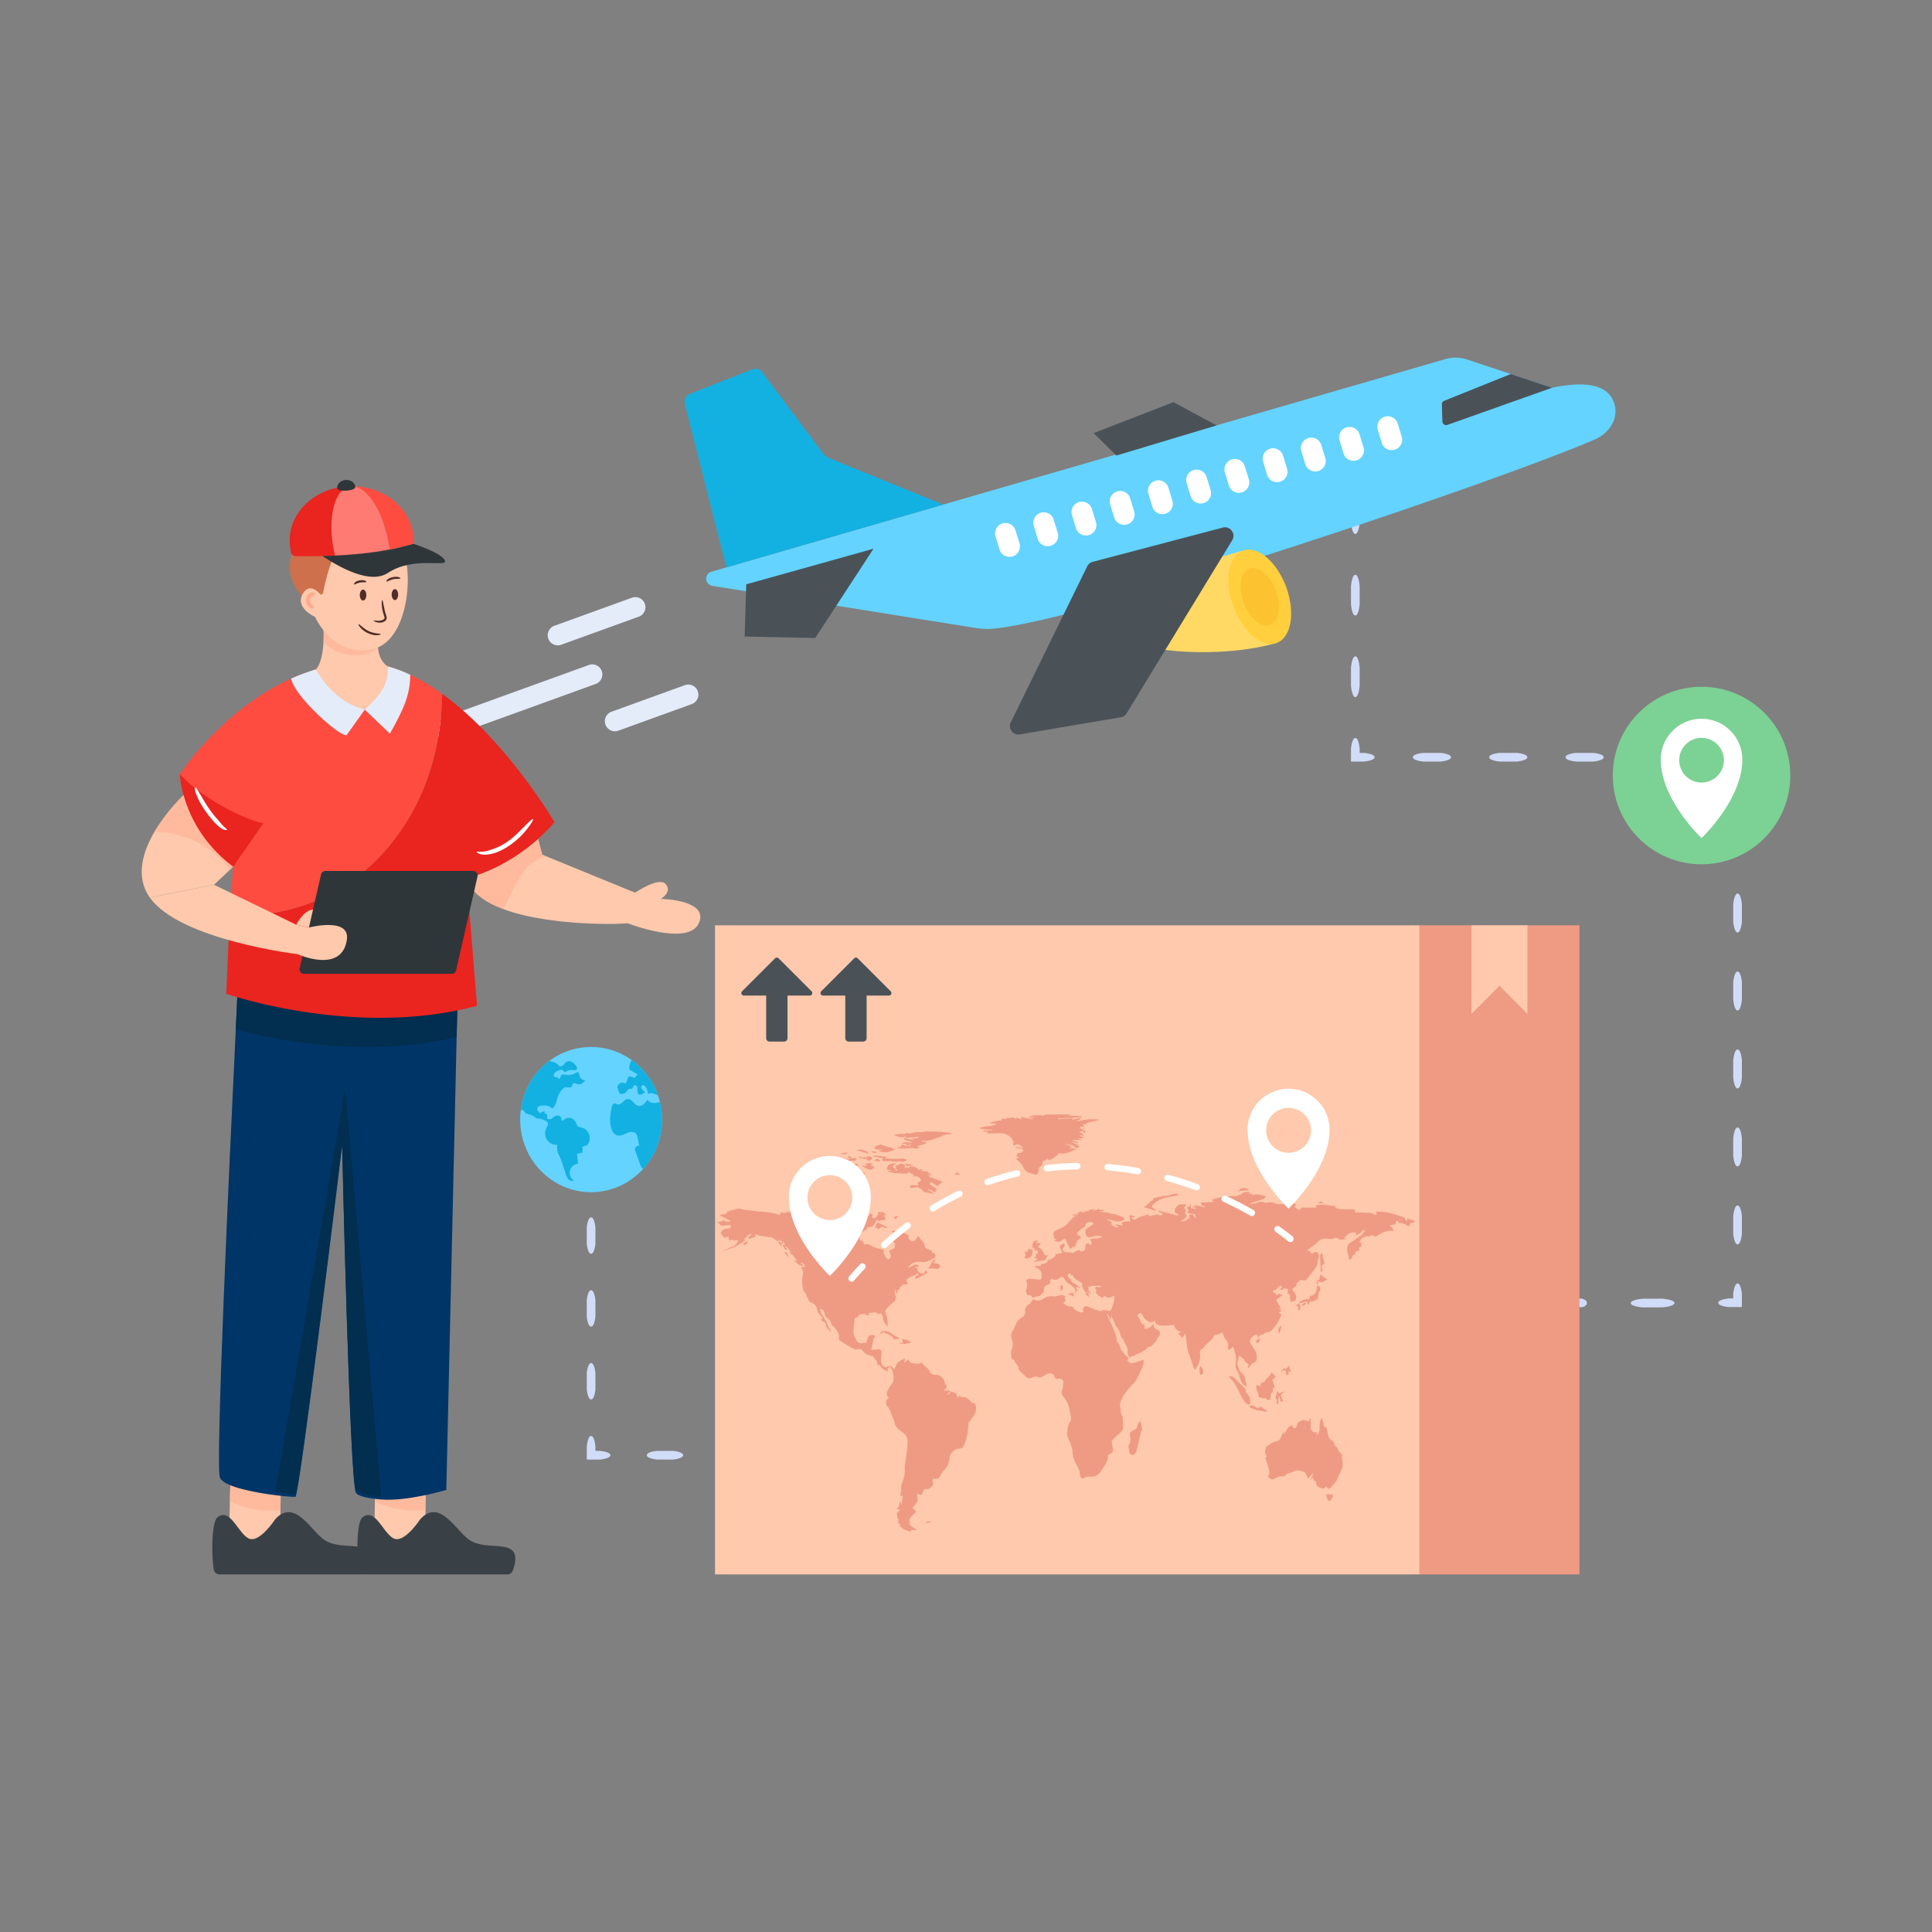 <?xml version="1.0" encoding="utf-8"?>
<svg xmlns="http://www.w3.org/2000/svg" id="Layer_1" style="enable-background:new 0 0 300 300" version="1.1" viewBox="0 0 300 300" x="0" y="0">
  <rect x="0" y="0" width="300" height="300" fill="#808080" stroke="none"/>
  <style>.st0{fill:#d1dcf8}.st1{fill:#e4ecf9}.st2{fill:#64d3ff}.st3{fill:#fff}.st6{fill:#fec9ac}.st7{opacity:.5}.st8{fill:#ffab90}.st9{fill:#3a4146}.st11{fill:#022e4f}.st14{fill:#4a5258}.st16{fill:#2e363a}.st17{fill:#4f2d2b}.st19{fill:#fe4c40}.st20{fill:#ef9b84}.st24{fill:#7cd194}.st30{fill:#ea241f}.st38{fill:#13b1e2}</style>
  <g id="Air_Freight">
    <path class="st1" d="M94.014 112.52a1.565 1.565 0 0 1 .939-2.004l11.376-4.117a1.565 1.565 0 1 1 1.065 2.943l-11.376 4.117a1.565 1.565 0 0 1-2.004-.939zM67.31 113.657a1.565 1.565 0 0 1 .94-2.004l23.204-8.398a1.565 1.565 0 0 1 1.065 2.943l-23.205 8.398a1.565 1.565 0 0 1-2.004-.939zM85.143 99.176a1.565 1.565 0 0 1 .94-2.004l12.024-4.352a1.565 1.565 0 1 1 1.065 2.943l-12.025 4.352a1.565 1.565 0 0 1-2.004-.94z"/>
    <path class="st0" d="M123.031 225.958c0-.288.269-.547.811-.666h1.38c.541.12.81.378.81.673s-.269.546-.81.672h-1.38c-.542-.126-.81-.378-.81-.68zM111.733 225.958c0-.288.505-.547 1.527-.666h2.596c1.02.12 1.526.378 1.526.673s-.505.546-1.526.672h-2.596c-1.022-.126-1.527-.378-1.527-.68zM100.434 225.958c0-.288.505-.547 1.527-.666h2.596c1.021.12 1.526.378 1.526.673s-.505.546-1.526.672h-2.596c-1.022-.126-1.527-.378-1.527-.68zM91.792 222.965c.287 0 .546.536.665 1.621v.706h.707c1.084.12 1.62.378 1.62.673s-.536.546-1.62.672h-2.052v-2.05c.126-1.086.378-1.622.68-1.622zM91.792 211.654c.287 0 .546.506.665 1.529v2.599c-.119 1.021-.378 1.527-.672 1.527s-.547-.506-.673-1.527v-2.6c.126-1.022.378-1.528.68-1.528zM91.792 200.343c.287 0 .546.506.665 1.529v2.599c-.119 1.022-.378 1.528-.672 1.528s-.547-.506-.673-1.528v-2.6c.126-1.022.378-1.528.68-1.528zM91.792 189.032c.287 0 .546.506.665 1.529v2.6c-.119 1.021-.378 1.527-.672 1.527s-.547-.506-.673-1.528v-2.599c.126-1.023.378-1.529.68-1.529zM91.792 177.722c.287 0 .546.506.665 1.528v2.6c-.119 1.021-.378 1.527-.672 1.527s-.547-.506-.673-1.527v-2.6c.126-1.022.378-1.528.68-1.528zM91.792 169.066c.287 0 .546.269.665.811v1.38c-.119.541-.378.81-.672.81s-.547-.269-.673-.81v-1.38c.126-.542.378-.81.68-.81zM246.42 202.34c0 .287-.272.542-.825.652l-1.397-.023c-.543-.128-.794-.39-.773-.684.022-.294.306-.541.846-.659l1.356.022c.53.134.795.391.793.692zM260.013 202.333c0 .288-.606.548-1.835.67l-3.123.007c-1.228-.116-1.836-.374-1.837-.668s.607-.548 1.834-.677l3.123-.007c1.229.123 1.837.374 1.838.675zM269.815 199.285c.288 0 .547.536.666 1.62v2.05l-2.046.01c-1.084-.115-1.622-.372-1.623-.666s.534-.549 1.616-.68l.708-.004v-.71c.126-1.084.378-1.62.68-1.62zM269.815 187.176c.288 0 .547.542.666 1.637v2.782c-.12 1.094-.378 1.636-.673 1.636s-.546-.542-.672-1.636v-2.782c.126-1.095.378-1.637.68-1.637zM269.815 175.069c.288 0 .547.54.666 1.636v2.782c-.12 1.094-.378 1.636-.673 1.636s-.546-.542-.672-1.636v-2.782c.126-1.095.378-1.636.68-1.636zM269.815 162.96c.288 0 .547.542.666 1.637v2.782c-.12 1.094-.378 1.635-.673 1.635s-.546-.541-.672-1.635v-2.782c.126-1.095.378-1.637.68-1.637zM269.815 150.852c.288 0 .547.542.666 1.637v2.782c-.12 1.094-.378 1.635-.673 1.635s-.546-.541-.672-1.635v-2.782c.126-1.095.378-1.637.68-1.637zM269.815 138.744c.288 0 .547.542.666 1.637v2.782c-.12 1.094-.378 1.635-.673 1.635s-.546-.541-.672-1.635v-2.782c.126-1.095.378-1.637.68-1.637zM269.815 126.636c.288 0 .547.541.666 1.636v2.783c-.12 1.094-.378 1.635-.673 1.635s-.546-.541-.672-1.635v-2.783c.126-1.095.378-1.636.68-1.636zM266.808 117.575c0-.287.537-.546 1.622-.666h2.051v2.052c-.12 1.084-.378 1.621-.673 1.621s-.546-.537-.672-1.62v-.707h-.706c-1.085-.127-1.622-.379-1.622-.68zM254.952 117.575c0-.287.53-.546 1.602-.666h2.725c1.07.12 1.601.379 1.601.673s-.53.546-1.601.673h-2.725c-1.072-.127-1.602-.379-1.602-.68zM243.095 117.575c0-.287.53-.546 1.603-.666h2.724c1.071.12 1.602.379 1.602.673s-.53.546-1.602.673h-2.724c-1.072-.127-1.603-.379-1.603-.68zM231.239 117.575c0-.287.53-.546 1.602-.666h2.725c1.07.12 1.601.379 1.601.673s-.53.546-1.601.673h-2.725c-1.072-.127-1.602-.379-1.602-.68zM219.382 117.575c0-.287.53-.546 1.603-.666h2.724c1.071.12 1.602.379 1.602.673s-.53.546-1.602.673h-2.724c-1.073-.127-1.603-.379-1.603-.68zM210.461 114.582c.287 0 .547.537.666 1.622v.705h.706c1.084.12 1.621.379 1.621.673s-.537.546-1.62.673h-2.053v-2.051c.127-1.085.379-1.622.68-1.622zM210.461 101.915c.287 0 .547.566.666 1.712v2.91c-.12 1.145-.379 1.712-.673 1.712s-.546-.567-.673-1.711v-2.911c.127-1.146.379-1.712.68-1.712zM210.461 89.248c.287 0 .547.566.666 1.712v2.91c-.12 1.145-.379 1.712-.673 1.712s-.546-.567-.673-1.711V90.96c.127-1.146.379-1.712.68-1.712zM210.461 76.58c.287 0 .547.567.666 1.713v2.91c-.12 1.145-.379 1.711-.673 1.711s-.546-.566-.673-1.71v-2.911c.127-1.146.379-1.712.68-1.712zM210.461 67.247c.287 0 .547.269.666.811v1.379c-.12.542-.379.81-.673.81s-.546-.268-.673-.81v-1.379c.127-.542.379-.81.68-.81z"/>
    <path class="st6" d="M111.031 143.68h109.392v100.791H111.031z"/>
    <path class="st20" d="M220.422 143.68h24.834v100.792h-24.834z" transform="rotate(-180 232.84 194.077)"/>
    <path class="st6" d="M228.496 143.68v13.757l4.343-4.368 4.343 4.368V143.68z"/>
    <path class="st14" d="M125.747 154.592h-3.466v6.609c0 .296-.24.536-.536.536h-2.24a.536.536 0 0 1-.536-.536v-6.61h-3.464a.388.388 0 0 1-.274-.662l5.122-5.122c.15-.15.394-.15.544 0l5.124 5.124a.387.387 0 0 1-.274.66zM138.034 154.592h-3.466v6.609c0 .296-.24.536-.536.536h-2.24a.536.536 0 0 1-.536-.536v-6.61h-3.464a.388.388 0 0 1-.274-.662l5.122-5.122c.15-.15.394-.15.544 0l5.124 5.124a.387.387 0 0 1-.274.66z"/>
    <path class="st20" d="m138.651 207.961.123-.191c-1.276-1.04-1.301-.515-1.456-.923-.043-.116-.578.263-.678.329.069-.816 1.38-.5 2.035.057.21.179.486.282.731.42.084.048.165.102.248.152l-.018.093-.985.063zM144.125 236.295l.474-.14c-.22.45-.596.245-.91.307.397-.268.397-.268.436-.167zM140.552 208.702l-.91-.113.007-.084h.61l-.262-.528c.544-.013 1.07.046 1.476.55-.725.072-.516.045-.921.175zM159.18 195.055a1.33 1.33 0 0 1 .096-.166l-.214-.516c.232-.067.489.13.524-.275.023-.26.656-.138.788.077-.11.701-.108 1.042-.93 1.234-.12.028-.256-.026-.384-.043.04-.104.073-.21.12-.31zM166.688 201.339l-.787-.452.011-.085h.805c-.006.127-.015.295-.03.537zM146.005 196.692c.006-.011.005-.007 0 0zM145.988 196.723l-.002-.006.01-.01v-.002a.201.201 0 0 1-.008.018zM130.629 179.072c.364-.037.662-.066.975-.095-.138.32-.611.379-.975.095zM131.903 180.062c.015-.036.03-.073.044-.116-.11-.095-.219-.183-.357-.306.138-.051.262-.11.43-.175.109.64.626.27.976.386-.096.651-.492.167-1.836.531-.247.059-.524.037-.786.059 0-.044 0-.088-.008-.131.299-.044.598-.08.896-.117v-.058h-1.879c.581-.834 1.073-.404 2.52-.073zM136.21 189.794c.547.262 1.064.517 1.588.765l-.021.123c-.16-.022-.365.008-.481-.073-.614-.456-.825.636-1.1.073-.029-.058-.255-.029-.327-.029.109-.284.233-.582.342-.86zM134.845 179.137c-.611-.182-1.216-.371-1.835-.553.51-.197 1.551.05 1.872.444a.64.64 0 0 0-.037.11zM134.372 182.29c-.153-.007-.306-.021-.51-.036.088.11.153.182.219.262-.066.226-.933.153-1.406-.109-.604.335-1.245.371-1.9.357-.248 0-.3-.408-.649-.32-.211.05-.459-.08-.692-.132.007-.058.007-.116.015-.174.531-.022 1.063-.051 1.595-.073 0-.044 0-.088-.008-.131h-1.864c0-.044-.007-.095-.007-.146.255-.05.51-.11.764-.167 0-.022-.007-.044-.007-.066h-1.063c.415-.59.983-.583 1.566-.7-.037.146-.051.227-.088.343.335-.175.634-.291.932.022.037.03.212-.073.32-.117.008-.05.023-.109.03-.16.65.594.509.473.75.605.022-.022.044-.051.066-.073-.095-.182-.182-.364-.306-.597.233.014.4.029.575.043.022-.247.219-.29.597-.094-.291.196-.174.371-.094.655.153.51.568.444.888.597.088.037.19.066.291.095a.636.636 0 0 0-.014.117zM149.112 182.385h-.793c0-.05-.008-.102-.015-.153.284-.371.539.037.808.051v.102z"/>
    <path class="st20" d="M151.075 220.01c-.116.131-.19.292-.291.43-.131.182-.328.328-.379.524-.01.034-.108 1.394-.277 2.083-.799 3.197-1.04.905-2.49 2.71-.16.196-.153.531-.212.808-.315 1.707-.77 1.306-1.434 2.636-.268.547-.694.43-1.122.43-.007.218-.138.393.051.655.073.095-.197.547-.408.729-.556.466-1.084-.139-1.23.713-.093.603-.367.38-.874.212.215 1.296-.054 1.47-.736 2.184.16.153.32.306.488.452.029-.015.058-.036.087-.051-.014.08 0 .182-.043.24-1.047 1.216-1.173 1.039-.823 1.719-.088.015-.182.036-.27.051.498.543.13.299 1.267 1.049h-.968c.014.029.05.124.102.24-.787-.116-1.435-.408-1.908-1.041.334.055.243.055.305-.008-.167-.109-.335-.225-.538-.357.102-.08.16-.116.247-.182-.102-.014-.145-.021-.211-.029.036-.124.073-.255.124-.4-.08.022-.139.036-.146.043-.231-1.332-.185-.595.371-1.47l-.524-.023c.689-.825.2-.466.532-1.172.029.014.065.029.102.044v.444h.073c.087-.459.167-.918.27-1.457-.161.08-.227.11-.372.182 0-.218-.044-.422.014-.575.102-.277.146-.539.066-.83-.1-.37.736-1.75.568-2.811-.056-.344.203-1.799.306-2.702.198-1.739.348-2.434-.743-3.14-1.197-.766-1.089-1.358-1.253-1.805-.545-1.398-.752-1.935-.983-2.134-.277-.255-.306-.852-.036-1.13.087-.094.167-.188.262-.283-.313-.117-.423-.459-.306-.794.204-.553.517-1.034.881-1.5.117-.146.08-.408.131-.612.113-.545-.38-2.313-.765-1.668-.043.073-.13.11-.203.168.058.109.094.182.189.35-.284-.055-.262.031-.932-.416-.288-.201-.317-.608-.663-.553-.058.007-.182-.11-.175-.16.044-.445-.255-.7-.502-.984-.051-.058-.044-.153-.044-.153-.568-.196-1.136-.255-1.537-.728-.116-.146-.233-.32-.386-.408-.26-.153-.814.082-1.012-.007-.912-.42-2.063-1.197-2.163-1.26-.753-.501.26-.498-.78-1.9-.233-.319-.67-.674-.691-.715-.037-.611-.568-.859-.889-1.267-.123-.153-.123-.386-.189-.582-.138-.4-.138-.4-.663-.547.073.284.073.561.204.758.452.67.91 1.333 1.107 2.134.007.058.117.08.153.13.088.132.153.27.233.401-.036.015-.065.03-.094.044-.516-.516-.71-.683-.692-.881.039-.601-.51-.477-.823-.99.065.014.138.021.276.05-.072-.196-.08-.415-.196-.51-.989-.807-.268-1.785-1.77-2.22-.19-.343-.371-.67-.539-.998-.088-.178.147-.065-.153-.365-.357-.428-.36-.689-.459-1.325-.094-.583.022-1.122.102-1.66.066-.408-.145-.707-.262-1.064.389 0 .215-.014.626-.073-.162-.265-.21-.537-.822-.633.196.175.386.35.619.546-.437.08-1.239-.422-1.544-.954.225.102.386.167.539.233-.27-.35-.525-.692-.794-1.02-.044-.05-.153-.043-.197-.094-.073-.088-.175-.212-.153-.299.046-.228.03-.211-.648-.888-.036-.03-.117-.015-.175-.022.124.182.24.357.4.597-.378-.102-.59-.248-.582-.583-.058-.014-.11-.036-.16-.05.082-.248-.048-.17.364-.234-.095-.153-.19-.327-.35-.582l.03.495c-.037 0-.066.007-.102.007-.059-.24-.124-.488-.182-.728-.022 0-.051.007-.073.007v.284a50.501 50.501 0 0 0-.379-.262.412.412 0 0 0-.051.03c.044.057.08.116.117.167l-.044.087c-.802-.401-.69-.539-.976-.64-.02-.007-1.187-.118-1.85-.263-.24-.058-.473-.146-.786-.24l.109.371c-.386.146-.758.277-1.07.393-.023-.393-.178-.166.444-.815-.605-.088-.707.67-1.282.75l.291.204c-1.012.866-2.2 1.369-3.481 1.69.095-.059.19-.154.291-.16.372-.045.656-.314.998-.438 1.064-.383.853-.793 1.078-1.063h-.517c-.008.007-.015.065-.037.16-.255-.335-.553-.233-.86-.073a25.6 25.6 0 0 1-.116-.67c-.422.233-.793.226-.866-.073-.051-.255-.27-.276-.343-.48.535-.648.36-.528.743-.605.103-.02.664-.088.83-.226.059-.058-.021-.276-.036-.393-1.45.104-1.62.19-1.668-.16-.014-.073-.225-.117-.422-.211.4-.124.765-.255 1.136-.35.044-.014.124.175.197.19.225.021.466.007.692.007l.043-.153c-.524-.255-1.056-.51-1.58-.765a.425.425 0 0 1-.015-.094c.551-.197.879-.024 1.093-.452.09-.218 1.735-.554 1.835-.575.124-.03.277.08.422.109 3.875.646 3.42.15 5.98.918-.08-.24.167-.503.364-.386.366.209.799-.208 1.274-.16l-.204.16c.037.021.066.043.073.036.204-.211.685.08.758-.459.255.197.495.386.742.568.117-.145.197-.255.32-.408.045.168.066.27.103.408 1.091-.41.976.03 3.051.219v.13c-.109.03-.225.066-.335.103-.007.029-.007.058-.014.087.719.096.443.123 1.434-.014.292-.044.656.167.874.473a96.786 96.786 0 0 1-.021-.452c.379-.231.532-.34.67-.305.264.085.64.364 1.93.32.13-.007.262-.204.43-.35-.19-.036-.35-.072-.496-.102.146-.116.284-.225.466-.364.204.11.444.24.685.364-.008.03-.015.066-.022.095-.153.037-.306.066-.51.117.146.058.248.109.357.16a.631.631 0 0 0-.073.044c.073.102.146.196.218.298a.666.666 0 0 0 .095-.058c-.014-.073-.036-.153-.05-.219.203-.102.393-.204.59-.298-.008-.03-.015-.058-.03-.088-.073 0-.153.008-.306.015l.284-.255c-.204-.05-.422-.11-.648-.16-.335-.088-.051-.386-.204-.525.219-.189.656-.254.262-.662-.109-.102.124-.48.299-.488a8.1 8.1 0 0 1 1.26.044c-.277.32-.525.633-.91.451-.11.16-.19.27-.248.357.255.211.51.43.78.655-.088.073-.168.131-.321.248.306.022.531.03.662.044.022.182.037.327.066.56.146-.218.226-.342.313-.473.124.058.233.095.32.16.052.044.102.19.08.204-.32.262.059.299.154.379.05.044.24-.03.32-.11.16-.145.277-.327.422-.51-.036-.072-.087-.167-.145-.298h.852v-.05c.211.203.328.327.502.502-.196.022-.29.036-.451.05.146.161.262.292.393.438-.313.422-.706.4-1.136.175l.24.13c0 .037-.007.073-.014.11l-.685-.11c-.014.022-.022.044-.036.066.058.037.109.08.153.11-.666.838-.255.697-1.603 1.019.066.036.146.095.248.153-.284.167-.583.277-.794.48-.284.27-.546.598-.451 1.05.014.08.073.203.138.225.379.138.473.24.568.685.987-.316.892.485 3.088.772-.197.64.124 1.07.532 1.456.18.18.543-.266.524-.415-.044-.298-.175-.583-.277-.881.386-.131.845-.255.925-.7.088-.443-.218-.75-.663-.866.168-.204.3-.357.43-.51-.065-.196-.327-.327-.13-.59.043-.05-.088-.233-.168-.415 1.287.137.601-.412 2.6.678l.043-.088c0 .204-.065.452.022.612.08.167.299.335.488.371.597.117.692-.444.954-.779.924 1.156.998 1.185.998 1.362.034.727.766.725 1.107.896.029.014.058.043.11.08-.074.036-.125.065-.19.095.23.23.609.132.67.597.05.4-.204.4-.386.517-.365.219-.949.491-1.362.517-.323.028-1.824-.383-2.49.918.283-.146.61-.314.946-.467.264-.121.435-.062.692.066.014.007.007.146-.022.16a2.32 2.32 0 0 1-.4.117c-.044.007-.088-.008-.139-.015l-.022.095c.16.036.313.073.48.11-.036.05-.087.137-.123.196.175.502.568.626 1.041.59.095-.153.197-.32.32-.525.088.16.147.284.234.437-.575.306-1.158.612-1.762.925-.27-.262-.197-.393.422-.663-.044-.058-.087-.109-.131-.174-1.6.787-2.163.89-1.588 1.514.033.034.02.137-.014.153-.35.037-.663.073-.976.102 0 .022-.008.044-.008.066.066.022.139.044.285.087-.212.051-.357.088-.51.117 0 .444-.117.582-.379.495v.575c-.044 0-.087.008-.131.015l-.175-.62a.258.258 0 0 0-.073-.014c0 .27-.067.98.182 1.107-.058.088-.109.175-.174.277.072.007.16.022.247.037a.212.212 0 0 1 .015.065c-.095.036-.19.073-.313.11.014.058.05.138.058.16-2.682 2.223-.947 1.273-1.18 3.954-.466-.459-.67-.867-.714-1.398-.014-.219-.196-.43-.313-.663-.175.087-.284.138-.386.19-.48-.518-1.07-.175-1.624-.197.08.058.168.116.248.167-.008.044-.015.102-.037.11-.13.043-.357.145-.393.094-.284-.35-.626-.16-.947-.145a.851.851 0 0 1-.145-.015c-.139.146-.233.299-.365.371-.451.219-.56.452-.466.933.03.145-.072.305-.08.466-.029.633-.19 1.289.204 1.864.175.255.19.583.554.765.278.15.474.076 1.063-.022.03.03.065.066.102.095l.262-.918c.051-.168.524-.386.78-.342.101.014.203.058.363.116-.43.656-.415 1.428-.648 2.178.24-.015.503 0 .758-.044 1.787-.272.047 1.599 1.187 2.6.66.535.749-.608 1.675.459.36-.81.288-1.115 1.653-1.66-.022.08-.036.16-.058.24l-.11.284c.037.022.073.05.11.073.167-.139.335-.27.531-.43.11.116.285.313.46.51.021.022 1.114.153 1.15.138.211-.08.422-.153.539-.197.326.751 1.012.72 1.253 1.523.05.167.648.437.859.407.604-.08 1.304.46 1.398 1.064.176.92.761.334-.109 1.405.335-.022.619-.043.903-.065.022.043.044.08.073.124-.175.196-.342.386-.54.619.168-.11.387-.168.46-.314.145-.269.284-.313.531-.16.62.388.468-.029.678.845.138-.175.306-.32.611-.124.253.173.496-.212 1.239.503.225.21.378.502.757.488.177-.022.662 1.1-.204 2.126zM133.877 181.089c.007-.03.014-.058.014-.088.226.03.444.066.67.095.008-.044.022-.095.03-.145-.103-.037-.212-.073-.314-.11.248-.233.969-.291 1.29-.094-.14.08-.27.145-.43.233.218.058.4.109.626.174-.044.11-.058.277-.131.306-.711.294-.573.22-1.755-.371zM140.446 180.674c.488.145.954-.022 1.333.342-.416-.153-.94.342-1.333-.342z"/>
    <path class="st20" d="M141.101 182.218h-1.216v-.022c-1.216-.05-.912-.009-1.988-.284l.022-.131c.167.022.327.036.495.05.007-.036.014-.065.014-.094-.088-.016-.68-.093-.691-.182a.638.638 0 0 1 .094-.444c.32-.46.816-.452 1.384-.452-.226.16-.393.277-.604.423.203.262.386.495.597.772.043-.117.073-.182.116-.263a18.824 18.824 0 0 0-.357-.174l.263-.131c-.08-.059-.168-.124-.277-.197.732-.323 1.208-.641 1.602 0-.036.087-.08.182-.138.32.233-.043.437-.393.597.03.298-.532.728-.24 1.18-.234-.088.102-.131.153-.175.197.35-.204.48.058.597.226.24-.022.452-.037.663-.051l.022.124c-.08.029-.168.058-.313.116.444.044.808.073 1.208.117-.087.109-.138.174-.204.27.19-.037.35-.06.51-.088.008.043.015.08.03.124-.11.029-.212.05-.321.08 0 .014 0 .029-.007.05.16.015.313.037.473.052 0 .036-.007.065-.007.102-.139-.015-.277-.03-.393-.044-.008.08-.008.153-.015.226l2.09.793c-.247.219-.48.423-.78.685-.247-.167-.574-.386-.888-.604-.153.094-.27.167-.393.24.386.277.801.575 1.282.918-.146.036-.24.058-.35.08.044.116.088.24.139.364-.408-.182-.838-.372-1.26-.568-.015.029-.037.058-.051.087.306.197.604.4.91.597-.007.03-.014.066-.022.095-.893-.208-1.155-.266-1.362-.277-.16-.007-.378-.262-.356-.357-.328-.189-.627-.364-.954-.56.021.087.043.145.065.225-.35-.167-.75.248-1.085-.145.167-.197.335-.299.634-.24.24.05.502-.03.844-.052-.145-.123-.218-.182-.306-.254.212-.146.423-.292.634-.43-.299-.568-.604-.714-1.413-.62.175-.087.262-.123.379-.181-.372-.19-.721-.379-1.07-.561-.015.022-.03.044-.052.066.051.05.102.101.204.21zM144.928 196.086c.328.073.641.146.947.219.03.109.058.225.11.415-.212.255-.423.408-.81.284-.298-.088-.647-.015-1.04-.015.451-.524.458-1.296 1.201-1.522-.397.618-.21.323-.408.62zM138.789 176.2c.364-.043.743-.102 1.129-.124.277-.014.56.095.8-.145.016-.015.074-.022.11-.007.459.225.867-.08 1.304-.11.459-.029.925-.007 1.31-.007-.014-.007-.065-.044-.116-.073.634-.095 4.035-.014 4.581.32-.56.073-1.114.154-1.668.226 0 .022 0 .051.008.073l.568-.065c-1.224.276-2.33 1.027-3.656.837-.008.044-.008.088-.015.139.233.036.459.065.765.116-.557.387-.019.207-1.639.612.248.058.452.11.663.16-.32.058-.56.328-.976.16-.314-.128-.166.008-2.498.008 0-.059-.007-.11-.007-.168.204-.05.415-.102.633-.153-.058-.058-.124-.116-.24-.226.59-.123 1.158.554 1.697-.087-.42.15-.987.35-.78-.066h-.771c.582-.502 1.223-.05 1.704-.24-.423-.138-.881-.299-1.347-.451a1.82 1.82 0 0 0 .05-.19l1.741.335c-.197-.087-.371-.167-.539-.24v-.073c.605-.022 1.03-.013 1.136-.233-.772.058-1.507.117-2.243.168-.014-.022-.022-.051-.029-.073l.24-.175c-.022-.037-.043-.066-.05-.066-.139.066-.285.182-.43.19-.737.022-1.05-.208-1.435-.372zM135.246 178.722c.284.044.568.087.874.131-.219.299-.474.27-.874-.131zM137.103 179.807c-.868-.114-.432-.03-1.493-.255l.022-.16c.699.087 1.39.167 2.09.255 0 .014 0 .036.007.05l-.306.066v.073c2.433.328 2.468-.204 3.402.255-.32.306-.634.386-1.042.248-.197-.066-.444.043-.663.036-.775-.033-.567-.129-1.806-.058-.291.014-.393-.146-.211-.51zM135.311 180.04c-.174.291-.458.124-.699.146v-.219c-.866-.021-1.1-.094-1.34-.466.328.139.576.24.845.35-.007-.066-.022-.131-.036-.255.21.087.378.16.546.233.007-.022.014-.044.029-.058-.095-.073-.19-.139-.255-.19.507 0 1.233-.094.91.46z"/>
    <path class="st20" d="M139.885 182.218c-.016.016.005.026-.022 0h.022zM170.52 173.95c-.692.168-1.376.336-2.003.481.044.008.16.015.277.022 0 .022.007.044.007.073-.182.029-.364.058-.582.095.036.102.065.196.124.356-.183-.021-.32-.043-.496-.072-.05.094-.102.204-.167.327.24.037.451.073.655.102 0 .03 0 .051-.007.073a4.141 4.141 0 0 1-.313.03v.057c.19.03.379.051.568.073-.036.146-.073.284-.11.415-.327-.407-.53-.43-.939-.065.567 0 .35-.147.809.459-.299-.051-.474-.08-.641-.11-.015.03-.022.066-.037.095.226.088.46.182.743.291-.909.21-.748.06-1.005.168.168.03.335.058.51.087-.007.037-.007.073-.015.11-1.474 0-1.191-.048-1.398-.03.313.146.62.284.925.423-.022.058-.051.11-.073.167-.284-.123-.56-.247-.845-.371l-.043.087 1.056.62c.007.05.029.174.043.276-.145.015-.27.037-.393.037-.087 0-.204-.008-.248-.066-.35-.488-.96-.32-1.39-.597-.015.036-.022.073-.037.11.86.275.546.115.787.356.036.007.072 0 .102.014.014 0 .021.037.043.073-.11.044-.211.088-.4.16l1.223.117c-.961.4-1.886.969-2.993.626.022.037.087.11.138.175-.517.408-.968.903-1.697.947.037-.087.073-.182.102-.262-.342.182-.684.371-.96.517 0 .414.187.38-.533.961.022.16-.116.94-.29 1.005-.161.058-.372-.007-.554-.05-1.968-.438-1.11-1.218-2.71-2.353.248-.139.357-.204.54-.306-.197-.015-.314-.03-.438-.044.194-1.053.435-.22 1.05-.895-.016-.008-.081-.03-.161-.066l.138-.175c-.393-.094-.794-.19-1.194-.277.007-.043.022-.087.029-.123.357.072.706.145 1.063.218l.066-.087c-.248-.182-.488-.364-.729-.54-.262.074-.517.146-.764.22-.022-.234-.03-.38-.044-.554.051-.008.16-.015.277-.03-.408-.007-.364-.429-.568-.618-1.02-.952-1.604-.678-3.765-.678a.426.426 0 0 1-.015-.094l.291-.146c-.306-.022-.575-.036-.852-.058v-.117c.466-.029.932-.065 1.399-.102 0-.029.007-.058.007-.094-.663.036-1.326.043-2.025-.233.867-.357 1.792-.19 2.578-.554l-.022-.146a29.804 29.804 0 0 1-.823-.036.76.76 0 0 0-.029-.124c.437-.102.867-.197 1.297-.298.174-.044.459.13.48-.24 0-.023.175-.06.27-.052.13.007.27.051.4.08.022-.029.044-.058.073-.087-.065 0-.124-.007-.182-.015l.044-.043c1.63-.146 1.156-.132 1.653.094.007-.043.015-.109.022-.204.277.08.546.16.918.27-.124-.146-.175-.211-.234-.277a.538.538 0 0 0 .03-.102l1.85.393a.91.91 0 0 1 .021-.072c-.247-.08-.502-.16-.757-.24a.365.365 0 0 0 .014-.088c.32.05.634.11.955.16.007-.022.007-.044.014-.065-.262-.059-.517-.124-.86-.204.816-.146 1.567-.197 2.222-.066.182-.08.306-.175.422-.175.954-.014 1.916-.014 2.87-.014h.866v.094c-.189.015-.386.022-.619.037.838.058 1.64.116 2.44.175 0 .05 0 .102.007.153-1.23.043-2.461.094-3.692.145 0 .037 0 .073.007.117l2.302-.131c0 .029.007.058.007.087-.051.03-.11.051-.16.08.007.015.007.03.014.044l1.275-.24c.014.05.036.109.05.16-.203.109-.414.211-.618.32.007.015.014.037.022.051 1.755-.438 2.371-.361 3.335-.313v.117zM135.705 178.19l.51-.255c-.008-.007-.052-.036-.16-.109.196 0 .349.051.414-.007.287-.231.32-.082 1.58.35.445-.197.642.43 1.05.298-.853.306-1.683.787-2.695.16.277-.029.444-.043.612-.065-.416-.182-.947.153-1.311-.372zM136.666 180.382c-.35-.058-.634-.109-.983-.167.568-.379.786-.35.983.167zM139.036 189.32c-.109-.13-.182-.21-.247-.298.51-.283.344-.27.612-.03-.102.095-.212.19-.365.328zM116.132 193.064c-.299.087-.495.459-.801.073.291-.182.532-.328.772-.481.036.036.065.073.095.11-.204.05-.408.101-.066.298zM121.42 193.61c-.212-.27-.387-.48-.583-.736.422-.109.466-.058.582.736zM122.162 194.448l.299.735c-.008.015-.022.03-.03.044a52.93 52.93 0 0 1-.596-.736c.036-.029.065-.065.101-.094.11.021.212.05.226.05zM124.107 187.34c.204-.248.371-.46.582-.736-.072-.022-.167-.058-.262-.087.801-.263 2.302-.088 2.688.21-1.881.821-1.066.449-1.69.846-.488.313-.83-.226-1.318-.234zM125.002 185.694c1.215-.459.577-.33 2.054-.554.037.32-.175.422-.393.488-.058.015-.153-.102-.24-.16-.84.485-.482.382-1.42.226zM164.707 200.465l-.06-.752.283-.173c.215.348.152.665-.223.925zM160.443 193.882c-.25-.419-.148-.81.14-1.132.1-.111.35-.088.532-.125l.076.133-.346.136.07.112h.723l-.504.67c.404-.003 1.052.759 1.027 1.206l.603.08-.471.509.302.138-2.205.378.819-.522-.654-.11c.152-.176.532-.278.225-.554.491-.256.477-.07.259-.675l-.409.033.025-.424a12.11 12.11 0 0 0-.08-.018l-.132.165zM169.218 201.042c-.096-.02-.142-.031-.214-.047l.08.29-.086.08-.51-.516c.33-.164.433-.132.73.193zM186.383 212.062c.564.631.672 1.285.035 1.43-.26-.48-.187-.95-.035-1.43zM192.263 184.967c.516-.606.968-.67 1.737-.16l-1.737.16zM177.098 220.634l.32 1.535-.185-.135c-.939 4.074-.743 3.568-1.394 3.93-.379-.136-.547-.395-.488-.805.01-.073-.068-.156-.076-.238-.017-.167-.081-.379-.007-.497.297-.469.312-.945.193-1.468-.231-1.016 1.111-.623 1.178-1.672.013-.2.263-.384.459-.65zM179.419 187.988l-1.76-.515.012-.104c.109-.043.233-.066.322-.135.069-.053.073-.187.141-.243.178-.149.41-.096.367-.315.165-.206.574-.154.626-.625.567-.117 1.203-.346 1.84-.352.676-.006 1.291-.457 1.972-.292l.028.127c-1.16.48-2.46.145-3.866 1.448-.44.407-.199.532.37.875a9.616 9.616 0 0 0-.052.13zM198.348 215.993l.271.382.763-.322.025.089-.551.449c.12.303.248.62.379.945l-.325.196-.26-.912c-.258.508-.102.287-.163 1.056-.005.063-.11.119-.17.178-.03-.07-.094-.143-.085-.208.036-.259.19-.536-.167-.702-.018-.009-.022-.075-.012-.108.092-.335.188-.668.295-1.043zM196.676 219.235c-.908-.21-1.84-.21-2.634-.732l.116-.281c.875-.028.915.592 1.31.341.362-.229.548-.034.765.216.083.096.262.11.46.186l-.017.27zM198.68 207.074c-.347-.42-.216-.967.335-1.268l-.335 1.268zM194.069 218.064c-1.074.26-1.739-2.765-2.84-3.835-.15-.143-.234-.352-.367-.56.707-.018.553.16 2.624 2.07l-.104.371c.579.54.94 1.136.687 1.954zM195.103 215.046l.587.212c.007-.39.218-.572.568-.667.12-.033.17-.27.283-.383.307-.308.669-.568.844-.992.087-.22.466.28.764.619l-.327.05.141.209-.413.041.401 1.327c-.526-.055-.21.62-.374.712-.37.207-.19.616-.338.904-.028.057.04.163.053.21-.16.043-.305.08-.466.122-.155-.232-.358-.399-.693-.258-.05.02-.14-.047-.206-.083-.026-.014-.045-.081-.055-.078-.586.163-.405-.295-.481-.569-.065-.234-.224-.443-.279-.679-.047-.21-.01-.44-.01-.697zM195.63 207.86c.02.045.038.09.056.135-.309.618-.177.449-.614.552-.015-.495-.214-.341.559-.688zM202.187 202.82c.036-.308-.136-.293.519-.535.018-.007.107.089.1.123-.041.184-.184.207-.62.413zM205.353 196.423c-.176.212-.142.506.04.865l-.32.251c0-2.461-.31-2.757.234-2.925l.37 1.682c-.088.032-.253.04-.324.127zM206.918 232.052c.18.431-.18.7-.429 1.04-.557-.168-.402-.735-.64-1.04h1.07zM200.184 212.036l.218 1.018a23.02 23.02 0 0 0-.113.034c-.055-.042-.11-.085-.234-.184l.037.613c-.44-.074-.44-.083-.434-.521.002-.083-.094-.241-.118-.237-.147.03-.29.091-.425.159-.037.018-.046.094-.068.143l-.106-.074.519-.627c.07.134.104.196.155.291l.569-.615zM201.638 202.437c.836.577-.316 1.671-.032.528.032-.132.009-.132-.166-.122-.057.003-.12-.085-.206-.153.178-.11.291-.181.404-.253zM205.48 186.883l-.823-.09c.252-.3.613-.277.823.09zM204.858 198.753c.05-.28.1-.563.15-.857 1.009.738.663.501 1.135.765l-.832.453-.72-.15c-.014.03-.028.06-.04.09l.19.23a41.4 41.4 0 0 0-.237.107c-.104-.468.002-.673.354-.638z"/>
    <path class="st20" d="M203.548 201.028v.224c.497-.113.952-.706.923-1.156-.01-.161.061-.328.095-.492.195.042.258-.105.476.623.017.054-.042.146-.09.2-.399.466-.121 1.148-.514 1.522l.012-.235c-.315.213-.586.59-.955.305l-.304.546c-.036.005-.072.01-.109.013l-.112-.503-1.235.333-.026-.102c.378-.356.763-.64 1.353-.55.307.048.252-.351.389-.53.037-.05.028-.134.097-.198zM208.476 227.677c-.125.777-.66 1.342-.837 2.069-.04.153-.985 1.289-1.128 1.365-.318.172-.294.06-.6-.317l-.314.385c-.28-.077-.474-.113-.655-.184-.29-.114-.56-.23-.55-.642.007-.247-.133-.481-.442-.446v-.583l-.332.48-.052-.042.317-.925-.073-.03c-.221.267-.443.532-.676.81-.14-.291-.274-.582-.418-.868-.032-.065-.091-.141-.153-.16-.572-.174-1.126-.44-1.742-.08-.465.271-1.06.279-1.096.379-.25.654-.686.094-1.53.565-.532.297-.728.443-1.315-.161.373-.467.334-.718-.393-2.918.569-.257-.334-.636.018-1.237.066-.112.012-.294.012-.383 2.305-1.852 1.794-.031 2.743-2.431l.163.364.076-.002v-.379l.08.051c.404-.543.21-.563.984-1.065l.342.46h.322c.346-.987.116-.789 1.12-1.293l.84.257.2-.44c.046.006.092.012.138.02 0 1.85-.126 1.493.403 2.103.048.055.26-.032.437-.061.035.133.082.302.141.52.808-.9.02-1.616.74-2.74l.354 1.405c.779-.052.23 1.542 1.145 2.096.325.197.441.51.554.842.027.078.388.337.389.358.014.498.728.999.714 1.087-.105.592.173 1.151.074 1.771z"/>
    <path class="st20" d="M219.752 189.603c-.27.287-.53.378-.874.251.07.03.138.056.175.07l-.224.403-.014.128c-.302-.158-.597-.332-.908-.469-.449-.194-.94.13-.782-.402l-.365.063c.086.428-.118.555-1.015.613.524.432.341.212.686.864-1.138-.144-1.998.378-2.858.932-.391-.348-.841-.236-1.187.106l.016-.228c-.587.1-1.094.32-1.323.976l.383.062c-.168.209-.204.413.102.585-.556.068-.623.178-.464.647-.304.07-.743-.003-.631.548-.262.034-.439.096-.477.413-.02.17-.263.315-.476.549-.047-.27-.07-.454-.111-.634-.132-.586-.568-1.584.302-2.133a116.06 116.06 0 0 0 1.65-1.13c.284-.266.484-.6.59-.759-.216-.017-.48-.113-.532.282-.005.042-.12.067-.18.106-.2.126-.4.255-.681.436v-.546c-1.305.19-.806-.045-1.9.913l.35.078v.059l-1.114.15a1.679 1.679 0 0 1-.02-.057l.194-.082c-.309-.04-.56-.305-.938-.115-.793.4-1.493-.463-2.565.62-.46.464-1.028.823-1.603 1.27l.518.101-.037.276.273-.114-.051.217.075.07c.192-.158.412-.434.688-.296.702.35.168 1.195.163 1.496-.007.73-.089.638-1.53 2.579-.463.622-.993.163-1.062.226-.226.206-.61.4-.633.632-.04.375-.29.476-.497.629-.606.449.57.558.375 1.7-.062.374-.668.422-.855.466-.025-.273-.077-.577-.075-.882.005-.725-.631.027-.259-1.043-.423-.268-.771-.166-1.085.156-.308-.277.066-.365.125-.533-.495-.628-.67.562-1.316.496-.03-.004-.104.115-.104.178 0 .06.056.147.111.174.097.048.212.061.29.082l.098.348.46-.221.508.154-.969.813.801 1.433-.41-.188a.642.642 0 0 1-.034.03l.459.397-.422.28c.32.19.554.094.205.834-.306.65-.64 1.186-1.137 1.729-.648.71-.554.246-1 .616l-.146-.19c-.19.678-1.265.28-.959 1.003a9.435 9.435 0 0 0-.145-.012l-.114-.5c-.129 0-.36-.071-.473.014-1.228.921-.54 1.304-.18 1.93.183.32.437.637.495.983.138.825.097 1.176-.622 1.482-.25.107-.394.466-.587.71a3.536 3.536 0 0 0-.094-.04l.057-.548c-.285-.181-.578-.375-.702-.763-.044-.14-.294-.216-.483-.343l-.167-.266c-.054.11-.126.217-.16.334-.322 1.13-.229.952-.098 1.392.303 1 .459.804.917 1.407.1.131.068.09.436 1.668-.704-.127-1.015-.907-1.155-1.602-.076-.376-.311-.72-.467-1.08-.264-.615.027-1.089-.068-1.874-.064-.538-.266-1.06-.416-1.62-.229.206-.543.558-.726.453-.072-.04-.149-.19-.126-.261.19-.609-.116-1.042-.456-1.49-.197-.258-.11-.39-.445-.951-.068.072-.122.169-.205.209-.935.46-.879-.115-1.158.627-.1.264-.818.754-1.286 1.336-.57.708-.821.49-.772.951.16 1.558-.394 2.038-.595 2.503-.24.558-.485-.433-.574-.69-.952-2.769-.676-1.74-1.005-4.043-.032-.226-.059-.452-.088-.683l-.446.7-.644-.691c.167-.088.31-.162.503-.265-.78-.022-.986-.59-1.262-1.08-.682.139-2.576.312-2.81-.34-.123-.347-.084-.318-.406-.122-.433.263-1.348-.421-1.528-.904-.213-.568-.42-.582-.86-.128l.83 1.586.147-.28c.026 0 .052 0 .077.002l.097.813c.702-.017 1.071-.392 1.388-.877-.067.54.09.874.645 1.057.44.146.413.753.023 1.168a1.18 1.18 0 0 0-.276.549c-.245.248-.473.517-.742.734-.344.277-.308-.039-.907.574-.378.382-2.064 1.048-2.546 1.249-.18-.469-.296-.69-.257-.907.126-.703-.44-1.172-.597-1.778-.022-.087-.134-.148-.185-.232-.132-.218-.328-.431-.362-.666-.059-.418-.185-.743-.48-1.073-.281-.315-.377-.789-.596-1.17-.142-.245-.305-.463-.236-.78l-.188.713c-.19-.347-.336-.609-.48-.871a8.84 8.84 0 0 1-.067.016c.038.126.062.258.116.377.23.511 1.509 3.012 1.382 3.704a.356.356 0 0 0 .118.293c.325.225.351.576.455.907.136.43.602.85 1.337 1.642l-.287.243c.724.714.41.525 2.583-.054-.045.31-.026.67-.154.968-1.173 2.723-1.307 2.553-1.658 2.912-.821.85-1.583 1.861-1.887 2.958-.05.182.096.605.101.758.055 1.382.316.903.34 1.435.12 2.493.207 1.55-1.716 3.523-.043.044.011.185.024.28.182 1.354.324 1.386-.174 1.698-1.123.708.48-.054-1.542 2.774-.991 1.384-1.616.471-2.59 1.031-.717.412-.679-1.038-.726-1.138-.239-.506-.549-.982-.745-1.504-.697-1.852.143-.762-.954-3.44-.143-.347-.288-.668-.218-1.04.104-.559.112-1.143.498-1.624.225-.28.023-1.11-.126-1.855-.42-2.079-1.52-2.046-1.15-3.022.143-.377.162-.806.202-1.216.032-.32-.39-.653-.71-.591-.512.099-.528.09-.704-.389-.159-.432-.728-.552-1.209-.27-.94.547-.978.519-1.189.444-1.122-.407-1.276.652-2.034-.104-.67-.666-1.117-.975-1.114-1.192.005-.474-.36-.722-.575-1.061-.066-.105-.098-.232-.155-.374-.385.07-.364-.228-.456-1.227.173-.446.397-.978.233-1.593-.094-.352-.238-.727-.194-1.071.041-.34.292-.654.447-.982.069-.143.119-.295.191-.435.22-.425.382-.863.859-1.13.378-.212.743-.492.66-1.1-.05-.377.171-.765.573-1.027.288-.189.468-.545.707-.84.573.404 1.152.225 1.755-.151a1.93 1.93 0 0 1 1.445-.253c.157.033.338-.064.51-.093 1.001-.169.677-.147 1.286.041l-.166.25c.02.14.38.368-.016.672-.177.137-.151.236.03.338.272.153.5.355.868.34.237-.01.545.075.64.416.026.088.176.15.279.203.311.157.766.41 1.03.288.065-.03.12-.23.082-.307-.123-.265.005-.414.203-.528.511-.295.261.004 2.362.638.047.014.115.072.132.058.763-.595 1.514.425 1.756-.531.131-.524.432-1.014.332-1.59-.014-.079.06-.172.118-.318l-1.075.373c-.116-.087-.235-.21-.38-.275-.323-.146-.408.499-.734.08-.059-.075-.199-.083-.28-.15-.105-.084-.188-.197-.28-.298l-.251-.278c.215-.319.196-.167-.05-.619.14-.445.734.073.954-.313-.005-.007-.02-.045-.034-.045-.508.002-1.016 0-1.524.022-.077.003-.149.124-.247.212l-.254-.15.126.74.388.337c-.359-.078-.637-.132-.913-.201-.134-.034-.563-.85-.526-1.02.121-.546-.47-.528-1.028-1.01-.206-.178-.344-.435-.526-.673l-.198.19-.03-.4-.399.119c-.051.335.006.592.327.752.08.041.094.2.161.287.097.127.195.306.326.343.365.102.564.44.9.576.074.03.116.138.125.265l-.39-.272c-.22.195-.239.364.033.505l-.373.535-.064-.024c.058-.25.321-.448-.378-1.073-.237-.211-.546-.34-.781-.552-.196-.176-.344-.412-.486-.637-.474-.755-.947.51-1.7.118-.323-.167-.524.03-.476.386.05.367-.265.391-.465.487-.404.192-.642.636-.468.971-1 1.246-.509.439-1.786 1.051-.108-.46-.474-.46-.786-.408-.27-.65-.338-.658-.193-.965.2-.417.13-.966-.025-1.38.427-.379.8-.174 2.127-.096.409.022.277-1.078.182-1.242-.188-.32-.419-.532-.797-.582-.054-.007-.09-.151-.169-.297h.987l-.08-.318c.207-.015.445.035.59-.06.157-.102.421-.105.461-.424.015-.117.406-.17.605-.287.236-.14.455-.31.668-.483.02-.017-.053-.15-.106-.287l.39.037-.024-.047.777-.158c-.562-1.292-.555-1.028.306-1.536l.046.567c-.417.323-.424.697.124.841.323.086.703-.054 1.068.14.12.062.394-.198.61-.277.215-.08.437-.276.678.001.05.056.257.005.376-.04.126-.045.233-.142.317-.198.046-.289.073-.59.158-.873.018-.058.299-.115.385-.06.384.25.406.252.478-.188a.324.324 0 0 1 .025-.084 266.34 266.34 0 0 0-.28-.33c.539-.317.145-.138 1.077-.209.134-.01.263-.073.396-.104.155-.036.313-.064.506-.102-1.153-.67-1.957.533-2.603-.286-.148-1.08-.326-.667 1.156-1.74-.002.018.015-.024.002-.053-.173-.377-.529-.24-.79-.217-.168.015-.462.275-.446.39.047.339-.213.325-.364.444-.27.215-.57.41-.787.67-.199.237-.149.489.197.61.1.036.18.134.319.243-.197.148-.388.26-.538.414-.433.446-.095 1.058-.753 1.038-.018 0-.43.337-.445.348-.538-1.12-.383-.798-.815-1.675-1.09.723-.71.631-1.57.388l-.045-.138.284-.08-.072-.107-.214.033c-.051-.243-.123-.498-.156-.757-.087-.69 1.35-.719 2.114-1.547.314-.34.606-.7.93-1.03.104-.107.275-.15.45-.239-.194-.04-.367-.076-.54-.11l.009-.126h.858l-.004-.065-.156-.072c.764-.445.49-.364 1.069-.122.01-.07.023-.151.03-.208l.817-.043-.184-.142c.287-.063.62-.136.965-.21l-.258.331.04.047c.362-.3.218-.224.566-.2.063-.043.19-.13.38-.263l-.037.213.793.052.002.138-.543.058c.335.323.827.007 1.249.242.37.207.888.136 1.28.319.406.19.959.156 1.238.69-.956.68-1.85.105-2.873-.071l.853.51c-.12.299-.026.49.293.614.163.062.316.154.482.2.056.015.141-.07.213-.107-.202-.156-.052-.07-.438-.27.01-.037.02-.074.028-.111l1.09.188.033-.123-.184-.215c.053-.235.937-.424 1.363-.237l-.108-1.044.815.173a5.946 5.946 0 0 0-.01.116l-.52.15c.473.394.5.338.938.035.327-.226.767-.291 1.16-.42.195-.063.397-.105.651-.17l-.14.315c1.697-.342 1.663-.434 1.78-.071l.545-.26-.89-.548c.66.065-.403-.138 3.092.741l-.015.11.193-.227-.618-.389.054-.516c.72-.835.325-.692 1.797-.692l-.369.559c.424.214.139.607.188.969l.252.161c-.242.528-.606.8-1.018.766.237.22.69.206 1.073-.122.16-.138.55-.275.252-.626.518-.29.627-.245.861.262.04.087.202.118.308.175l.04-.084-.242-.11.084-.042c-.066-.278.164-.462-1.215-.518l.042-.504.09-.013-.321-.338c.127-.25.617-.094.533-.548l.114.003c.009.1.047.207.022.297-.056.199-.052.329.201.35.232.021.462.069.714.048a264.12 264.12 0 0 1-.702-.253l.03-.112.557.071.016-.07c-.095-.043-.19-.086-.286-.127l.023-.12 1.7.4c-.19-.384-.798-.17-.673-.742.616-.048 1.277-.098 2.035-.155-.208-.12-.339-.193-.439-.25 1.317-.563 2.719-.619 4.13-.626l-.073-.194c.6.246.72-.758 1.983-.337l-.253.11c0 .017 0 .034.002.05h.66l-.225.237c.339-.047.616-.131.884-.11.158.012 1.4.169 1.302.387-.124.275-.113.229-1.332.648-.29.1-.582.192-.868.3-.11.04-.206.115-.36.206l1.66-.31-.256-.064v-.078l1.007.11.052.137c.561-.168 1.059-.17 1.614.054.411.167.92.093 1.385.127-.01-.04-.021-.078-.033-.117.252-.153.18-.369 1.532-.046.142.033.247.223.369.342l-.074.099-.314.014c.52.432.907.87 1.223.223h2.296l-.123-.326c1.022-.314 2.065.051 3.122.095l.004.1c-.057.021-.114.044-.185.072 1.205.753 3.648-.168 3.167.814 1.676 0 1.493.095 1.945.057.389-.031.715.034 1.033.266.088.064.277-.009.422-.02l-.115-.42c1.799-.03 2.727.347 4.32.887.093.031.145.184.215.28.064.09.126.182.254.365l.037-.476 1.238.4z"/>
    <path class="st3" d="M200.375 192.868a.497.497 0 0 1-.313-.11 41.828 41.828 0 0 0-1.971-1.484.5.5 0 0 1 .578-.816 42.98 42.98 0 0 1 2.018 1.52.5.5 0 0 1-.312.89zM137.303 193.818a.5.5 0 0 1-.336-.87 54.033 54.033 0 0 1 3.672-3.05.5.5 0 0 1 .604.797 53.225 53.225 0 0 0-3.604 2.993.498.498 0 0 1-.336.13zm57.084-4.99a.494.494 0 0 1-.248-.066 55.411 55.411 0 0 0-4.167-2.153.5.5 0 0 1 .422-.907 56.66 56.66 0 0 1 4.241 2.192.5.5 0 0 1-.248.934zm-49.544-.701a.5.5 0 0 1-.262-.926c1.368-.84 2.78-1.61 4.198-2.29a.5.5 0 0 1 .432.901 45.328 45.328 0 0 0-4.106 2.241.502.502 0 0 1-.262.074zm40.971-3.283a.491.491 0 0 1-.172-.03 55.569 55.569 0 0 0-4.467-1.427.5.5 0 0 1 .264-.965c1.52.415 3.05.904 4.547 1.453a.5.5 0 0 1-.172.97zm-32.451-.795a.5.5 0 0 1-.166-.972c1.5-.529 3.044-.98 4.592-1.341a.5.5 0 1 1 .226.973c-1.51.353-3.02.794-4.486 1.311a.503.503 0 0 1-.166.029zm23.33-1.69a.516.516 0 0 1-.09-.008 49.642 49.642 0 0 0-4.64-.613.499.499 0 1 1 .084-.996c1.564.131 3.157.341 4.734.625a.5.5 0 0 1-.088.992zm-14.135-.46a.5.5 0 0 1-.06-.996c1.566-.19 3.17-.3 4.772-.325.248.014.503.215.508.492a.5.5 0 0 1-.492.508 44.567 44.567 0 0 0-4.666.318.52.52 0 0 1-.062.003zM132.244 199.016a.5.5 0 0 1-.378-.827 63.668 63.668 0 0 1 1.685-1.874.5.5 0 0 1 .73.684 61.71 61.71 0 0 0-1.66 1.844.498.498 0 0 1-.377.173zM206.453 175.42c0 6.27-6.365 12.255-6.365 12.255s-6.364-5.985-6.364-12.256a6.363 6.363 0 0 1 6.364-6.36 6.361 6.361 0 0 1 6.365 6.36z"/>
    <circle class="st6" cx="200.089" cy="175.523" r="3.487"/>
    <path class="st3" d="M135.223 185.862c0 6.27-6.364 12.256-6.364 12.256s-6.365-5.985-6.365-12.256a6.363 6.363 0 0 1 6.365-6.36 6.361 6.361 0 0 1 6.364 6.36z"/>
    <circle class="st6" cx="128.86" cy="185.966" r="3.487"/>
    <path class="st2" d="M247.731 68.196c-13.67 6.02-77.303 27.67-93.259 29.402-1.017.117-2.039.072-3.046-.096l-40.825-6.535a1.124 1.124 0 0 1-.94-1.077c-.016-.51.31-.974.807-1.112L224.473 55.75a5.555 5.555 0 0 1 3.329.07l13.203 4.389c6.78-1.426 9.074.347 9.689 2.559.636 2.277-.809 4.476-2.963 5.43z"/>
    <path class="st14" d="M135.639 85.203c-.161.059-19.766 5.53-19.766 5.53l-.241 8.111 10.95.23 9.057-13.871z"/>
    <path class="st38" d="m146.45 78.351-17.659-7.197a2.444 2.444 0 0 1-1.035-.8l-9.396-12.563a1.324 1.324 0 0 0-1.545-.439l-9.68 3.807c-.622.244-.964.912-.8 1.558l6.456 25.385 33.66-9.75z"/>
    <path d="M192.995 85.496s-17.848 4.664-20.59 10.015c-2.744 5.35 15.193 7.394 25.846 4.322l-5.256-14.337z" style="fill:#ffd964"/>
    <path d="M198.25 99.833c-.373.134-.768.184-1.186.14-2.047-.193-4.338-2.505-5.553-5.804-1.093-2.981-.984-5.933.11-7.554.352-.53.813-.913 1.374-1.119 1.963-.712 4.494 1.092 6.071 4.172.05.093.09.186.141.28.09.167.171.344.243.521.101.224.193.457.276.691.093.252.176.505.25.758.073.234.137.468.191.703 0 .019.01.037.011.056.032.122.055.254.078.376.665 3.23-.108 6.08-2.005 6.78z" style="fill:#ffcf3d"/>
    <path d="M197.22 97.03a1.611 1.611 0 0 1-.722.084c-1.246-.117-2.641-1.525-3.381-3.533-.665-1.815-.599-3.612.067-4.6.215-.322.495-.555.837-.68 1.195-.434 2.736.664 3.696 2.54.03.056.055.113.086.17.055.101.104.21.147.317a7.14 7.14 0 0 1 .32.882c.045.143.084.285.117.428 0 .012.007.023.007.034.02.075.034.155.047.23.405 1.966-.065 3.7-1.22 4.127z" style="fill:#fcc230"/>
    <path class="st14" d="m191.337 83.89-16.392 26.874a1.301 1.301 0 0 1-.907.613l-15.682 2.66c-1.053.183-1.871-.916-1.4-1.876l11.87-24.232c.17-.336.483-.591.849-.688l20.203-5.32c1.144-.3 2.08.957 1.459 1.968z"/>
    <path class="st3" d="M157.227 86.397a1.613 1.613 0 0 1-2.024-1.071l-.617-2.031a1.614 1.614 0 0 1 1.073-2.015c.856-.262 1.771.213 2.024 1.071l.626 2.03a1.616 1.616 0 0 1-1.082 2.016zM163.163 84.74a1.613 1.613 0 0 1-2.024-1.071l-.617-2.031a1.614 1.614 0 0 1 1.072-2.015c.856-.262 1.772.213 2.024 1.07l.627 2.03a1.616 1.616 0 0 1-1.082 2.017zM169.098 83.083a1.613 1.613 0 0 1-2.024-1.071l-.617-2.032a1.614 1.614 0 0 1 1.073-2.014c.855-.262 1.77.213 2.024 1.07l.626 2.03a1.616 1.616 0 0 1-1.082 2.017zM175.033 81.426a1.613 1.613 0 0 1-2.024-1.071l-.617-2.032a1.614 1.614 0 0 1 1.073-2.014c.856-.262 1.771.213 2.024 1.07l.626 2.03a1.616 1.616 0 0 1-1.082 2.017zM180.969 79.768a1.613 1.613 0 0 1-2.024-1.07l-.617-2.032a1.614 1.614 0 0 1 1.072-2.015c.856-.262 1.772.214 2.024 1.071l.627 2.03a1.616 1.616 0 0 1-1.082 2.016zM186.904 78.111a1.613 1.613 0 0 1-2.024-1.07l-.617-2.032a1.614 1.614 0 0 1 1.073-2.015c.856-.262 1.771.214 2.024 1.071l.626 2.03a1.616 1.616 0 0 1-1.082 2.016zM192.84 76.454a1.613 1.613 0 0 1-2.025-1.07l-.617-2.032c-.26-.847.217-1.753 1.073-2.015s1.771.214 2.024 1.071l.626 2.03a1.616 1.616 0 0 1-1.081 2.016zM198.775 74.797a1.613 1.613 0 0 1-2.024-1.071l-.617-2.031a1.614 1.614 0 0 1 1.072-2.015c.856-.262 1.772.213 2.024 1.071l.627 2.03a1.616 1.616 0 0 1-1.082 2.016zM204.71 73.14a1.613 1.613 0 0 1-2.024-1.071l-.617-2.031a1.614 1.614 0 0 1 1.073-2.015c.856-.262 1.771.213 2.024 1.07l.626 2.03a1.616 1.616 0 0 1-1.082 2.017zM210.646 71.483a1.613 1.613 0 0 1-2.024-1.071l-.617-2.032a1.614 1.614 0 0 1 1.072-2.014c.856-.262 1.771.213 2.024 1.07l.627 2.03a1.616 1.616 0 0 1-1.082 2.017zM216.581 69.825a1.613 1.613 0 0 1-2.024-1.07l-.617-2.032a1.614 1.614 0 0 1 1.072-2.015c.856-.261 1.772.214 2.024 1.072l.627 2.03a1.616 1.616 0 0 1-1.082 2.015z"/>
    <path class="st14" d="m241.005 60.208-16.245 5.767a.59.59 0 0 1-.787-.539l-.08-2.638a.59.59 0 0 1 .37-.566l10.333-4.155 6.41 2.13zM188.907 66.053l-6.69-3.607-12.4 4.805 3.532 3.484z"/>
    <path class="st6" d="m58.17 238.234 4.917 3.374 2.859-1.258s.071-2.359.129-5.861c.028-2.645.071-5.003.071-5.146 0-.358-7.348.071-7.69.186-.144.043-.215 1.658-.244 3.602-.071 2.888-.043 4.846-.043 5.103z"/>
    <g class="st7">
      <path class="st8" d="M58.212 233.131a14.942 14.942 0 0 0 7.076 1.43c.258-.015.53-.029.787-.072.028-2.645.071-5.003.071-5.146 0-.358-7.348.071-7.69.186-.144.043-.215 1.658-.244 3.602z"/>
    </g>
    <path class="st9" d="M55.711 243.717c.066.444.454.756.907.756h22.144a.932.932 0 0 0 .87-.596c.33-.897.774-2.56-.256-3.268-1.436-.983-4.478-.076-6.575-1.559-2.088-1.474-4.591-6.49-7.596-3.08 0 0-2.418 3.703-4.062 2.92-1.644-.785-2.872-4.838-4.846-3.288-.992.784-.907 6.207-.586 8.115z"/>
    <path class="st6" d="m35.649 238.234 4.917 3.374 2.86-1.258s.07-2.359.128-5.861c.028-2.645.071-5.003.071-5.146 0-.358-7.347.071-7.69.186-.143.043-.215 1.658-.243 3.602-.072 2.888-.043 4.846-.043 5.103z"/>
    <g class="st7">
      <path class="st8" d="M35.692 233.131a14.942 14.942 0 0 0 7.076 1.43c.257-.015.529-.029.786-.072.028-2.645.071-5.003.071-5.146 0-.358-7.347.071-7.69.186-.143.043-.215 1.658-.243 3.602z"/>
    </g>
    <path class="st9" d="M33.19 243.717c.067.444.454.756.907.756h22.145a.932.932 0 0 0 .869-.596c.33-.897.774-2.56-.255-3.268-1.436-.983-4.478-.076-6.576-1.559-2.087-1.474-4.59-6.49-7.595-3.08 0 0-2.419 3.703-4.062 2.92-1.644-.785-2.872-4.838-4.847-3.288-.992.784-.907 6.207-.586 8.115z"/>
    <path d="m71.124 151.704-.217 9.31-1.604 70.333s-6.056 1.84-10.121 1.49c-2.01-.17-3.613-.49-3.924-1.056-.963-1.698-2.132-53.825-2.132-53.825s-6.603 54.353-7.245 54.466c-.217.038-1.51-.047-3.16-.255-3.273-.415-7.952-1.31-8.574-2.716-.717-1.642 1.433-48.325 2.462-69.597.292-6.32.5-10.395.5-10.395l34.015 2.245z" style="fill:#003567"/>
    <path class="st11" d="m71.124 151.704-.217 9.31c-13.838 3.359-27.969.52-34.298-1.16.292-6.32.5-10.395.5-10.395l34.015 2.245zM59.183 232.392c-2.007-.175-3.61-.496-3.93-1.054-.962-1.707-2.13-53.833-2.13-53.833s-6.598 54.36-7.24 54.474c-.217.03-1.51-.052-3.164-.259l10.878-62.653 5.586 63.325z"/>
    <path class="st6" d="M98.606 138.608c.19-.09 3.769-2.552 4.797-1.298 1.01 1.262-.794 2.272-.794 2.272s7.529.099 5.906 3.768c-1.632 3.679-11.108 0-11.108 0-.171.154-11.92.577-19.295-2.2-2.822-1.064-4.995-2.587-5.644-4.778 0 0 5.617-1.208 11.09-6.122l.64 2.461s.208.09.586.244"/>
    <g class="st7">
      <path class="st8" d="M84.198 132.711s.208.09.586.244c-1.397.333-2.686 1.334-3.57 2.515-1.262 1.677-1.957 3.706-3.011 5.527-.027.054-.064.1-.09.153-2.823-1.064-4.996-2.587-5.645-4.778 0 0 5.617-1.208 11.09-6.122l.64 2.461z"/>
    </g>
    <path class="st30" d="M86.105 127.672a27.682 27.682 0 0 1-2.543 2.582c-5.477 4.91-11.092 6.114-11.092 6.114l1.604 19.812c-18.975 5.096-38.94-1.868-38.94-1.868l.539-12.193c6.495.391 13.126-1.35 18.496-5.018 5.312-3.629 9.342-8.98 11.728-14.956 1.82-4.567 2.7-9.478 2.759-14.407 10.016 7.218 17.45 19.934 17.45 19.934z"/>
    <path class="st19" d="M68.654 107.736c-.063 4.932-.937 9.837-2.759 14.408-2.38 5.978-6.41 11.325-11.72 14.958-5.383 3.67-12.01 5.4-18.502 5.022l.523-7.528c-4.878-3.67-6.88-8.151-7.7-11.126-.487-1.768-.559-3.012-.568-3.237v-.036s6.528-10 17.284-14.823a29.342 29.342 0 0 1 3.86-1.442 27.639 27.639 0 0 1 5.553-1.037c1.867-.145 3.724.072 5.545.568 1.2.315 2.371.766 3.525 1.316 1.705.785 3.364 1.803 4.96 2.957z"/>
    <path class="st30" d="m40.948 127.752-4.752 6.844c-4.878-3.67-6.88-8.151-7.7-11.126-.487-1.768-.559-3.012-.568-3.237 4.826 5.1 12.885 7.95 13.02 7.52z"/>
    <path class="st6" d="m36.196 134.596-.46.432-2.506 2.354-9.972 1.983c-2.29-3.228-1.091-7.096.721-10.206 1.92-3.255 4.517-5.69 4.517-5.69.82 2.976 2.822 7.457 7.7 11.127zM48.036 144.013l-2.043-.426s1.24-2.396 2.665-2.342c1.38.054-.379 2.57-.622 2.768z"/>
    <path class="st16" d="m74.153 136.074-3.336 14.613a.682.682 0 0 1-.665.529H47.185a.69.69 0 0 1-.665-.842l3.336-14.603a.68.68 0 0 1 .665-.528h22.966c.44 0 .763.41.666.831z"/>
    <path class="st6" d="M56.644 110.193c-5.584.547-7.565-6.257-7.565-6.257.802-.943 1.075-2.717 1.15-4.235.086-1.453-.028-2.67-.028-2.67l8.452 2.868c0 .245.01.471.038.679.217 2.198 1.481 2.877 1.481 2.877s2.056 6.19-3.528 6.738z"/>
    <g class="st7">
      <path class="st8" d="M58.691 100.578a4.77 4.77 0 0 1-2.434 1.085c-2.82.424-4.763-.67-6.027-1.962.085-1.453-.029-2.67-.029-2.67l8.452 2.868c0 .245.01.471.038.679z"/>
    </g>
    <path class="st1" d="M63.696 104.774c0 3.179-1.046 5.366-3.154 9.152l-3.898-3.733c2.205-2.108 3.845-3.888 3.531-6.73 1.193.313 2.367.763 3.521 1.31zM56.644 110.193l-2.84 3.977c-1.213.118-8.125-6.1-8.594-8.8a30.782 30.782 0 0 1 3.863-1.437s2.348 4.93 7.571 6.26z"/>
    <path class="st3" d="M74.032 132.275c.033-.072.265-.005.71-.016.443-.01 1.123-.143 1.989-.483 1.482-.533 2.782-1.515 3.902-2.658 1.354-1.328 2.008-2.045 2.134-1.94.1.08-.34.947-1.655 2.412-1.164 1.187-2.541 2.24-4.154 2.819-.955.308-1.74.363-2.254.249-.515-.116-.705-.326-.672-.383zM30.284 122.255c.145-.059.5.606 1.276 1.878a17.57 17.57 0 0 0 2.2 3.072c.483.572.832 1.005 1.087 1.228.255.232.423.319.406.396-.01.066-.237.116-.623-.059-.39-.176-.83-.572-1.37-1.116a18.255 18.255 0 0 1-2.286-3.19c-.698-1.386-.818-2.16-.69-2.21z"/>
    <path class="st6" d="M53.87 145.852c-.722 5.455-7.673 2.309-7.673 2.309s-18.258-2.182-22.937-8.791l9.971-1.984 12.762 6.2 2.043.427c.298-.09 6.275-1.533 5.834 1.84z"/>
    <path d="M54.522 87.474c-.19.022-4.506 6.032-4.626 6.032l-3.037-.998s-2.934-3.013-1.486-6.395c1.441-3.381 5.775-5.345 5.775-5.345l3.451 2.847s.106 3.831-.077 3.86z" style="fill:#ce704c"/>
    <path class="st6" d="M48.922 95.793s-3.39-1.493-1.784-3.783c.889-1.267 1.978-.412 2.543.204.16.173.445.09.488-.14.354-1.928 1.632-7.778 4.249-8.7 3.14-1.106 6.632-.567 7.752 1.18 2.24 3.494 1.455 15.272-4.576 16.307-6.031 1.034-8.672-5.068-8.672-5.068z"/>
    <path class="st19" d="M64.22 83.947v.5a40.138 40.138 0 0 1-3.677.877l-.177-.784c-.753-4.961-3.276-8.991-5.66-9.045 5.26.046 9.514 3.807 9.514 8.452z"/>
    <path class="st30" d="M60.543 85.324c-2.668.515-5.522.808-8.513.946-.654.03-1.308.062-1.97.07-1.353.03-2.737.038-4.137.015a.758.758 0 0 1-.738-.616c-.108-.6-.208-1.338-.208-1.792 0-4.637 4.238-8.39 9.498-8.444.062-.008.116-.008.177-.008h.054c2.384.054 4.907 4.084 5.66 9.045l.177.784z"/>
    <path d="M60.543 85.324c-2.668.515-5.522.808-8.513.946a22.82 22.82 0 0 1-.347-1.73c-.738-4.869.516-8.837 2.792-9.037.062-.008.116-.008.177-.008h.054c2.384.054 4.907 4.084 5.66 9.045l.177.784z" style="fill:#fe7b73"/>
    <path class="st16" d="M69.102 87.08c.31 1.055-4.879-.758-8.886 1.892-3.248 2.144-9.328-2.137-10.158-2.63 5.181-.126 9.982-.667 14.165-1.897 0 0 4.535 1.476 4.879 2.636zM55.174 75.605c.045.651-2.774.845-2.819.194-.045-.652.55-1.218 1.329-1.271s1.446.425 1.49 1.077z"/>
    <path class="st17" d="M59.119 98.464c.016.056-.343.24-1.095.14a3.936 3.936 0 0 1-1.702-.796c-.56-.492-.704-.844-.653-.882.063-.053.307.21.86.618a3.6 3.6 0 0 0 1.558.729c.665.15 1.02.104 1.032.191zM58.025 96.357c.014-.036.128-.018.343.01.21.022.543.07.923-.057.157-.047.324-.135.382-.23.061-.085.039-.235-.022-.41a8.56 8.56 0 0 1-.304-1.124c-.142-.911-.051-1.37.013-1.369.082-.003.122.443.317 1.304.072.368.17.725.294 1.084.057.176.142.444-.014.696-.16.225-.367.302-.567.37a1.72 1.72 0 0 1-1.073-.07c-.218-.09-.306-.172-.292-.204zM56.881 90.355c-.024.074-.207.056-.545.069a1.86 1.86 0 0 0-.834.156c-.333.104-.413.194-.49.178-.09-.01-.013-.312.354-.486.309-.137.648-.199.985-.184.399.053.555.204.53.267z"/>
    <ellipse class="st17" cx="61.323" cy="92.327" rx=".505" ry=".85"/>
    <ellipse class="st17" cx="56.377" cy="92.4" rx=".505" ry=".85"/>
    <path class="st8" d="M48.717 94.418c-.058.1-.426.165-.955-.367-.412-.527-.364-1.347.114-1.829.283-.283.746-.304.919-.14.19.153.15.302.09.327-.15.058-.31-.035-.527.282-.238.246-.282.682-.054.963.24.395.504.628.413.764z"/>
    <path class="st17" d="M62.176 89.804c-.02.076-.228.065-.618.09-.331 0-.663.07-.964.205-.408.145-.453.189-.513.232-.03.016-.105-.069-.03-.207.076-.13.213-.222.406-.332a2.727 2.727 0 0 1 1.1-.234c.45.038.64.181.62.246z"/>
    <g class="st7">
      <path class="st8" d="m36.196 134.596-.46.432c-.342-.28-.604-.73-.892-1.045a14.393 14.393 0 0 0-1.245-1.218 15.038 15.038 0 0 0-6.176-3.182 14.296 14.296 0 0 0-3.444-.424c1.92-3.255 4.517-5.69 4.517-5.69.82 2.976 2.822 7.457 7.7 11.127z"/>
    </g>
    <circle class="st24" cx="264.215" cy="120.423" r="13.782"/>
    <path class="st3" d="M270.548 117.94c0 6.239-6.333 12.194-6.333 12.194s-6.332-5.955-6.332-12.194a6.331 6.331 0 0 1 6.332-6.33 6.33 6.33 0 0 1 6.333 6.33z"/>
    <circle class="st24" cx="264.216" cy="118.044" r="3.469"/>
    <ellipse class="st2" cx="91.785" cy="173.85" rx="11.015" ry="11.275"/>
    <path class="st38" d="M91.168 177.829c-.242.065-.488.157-.73.223 0 .31 0 .62-.002.929-.274.066-.551.131-.827.195l.15 1.532c-.576.035-1.11.483-1.255 1.055a1.47 1.47 0 0 0 .594 1.547c-.275.144-.627.017-.84-.214-.212-.23-.318-.542-.417-.843l-.543-1.646a11.8 11.8 0 0 0-.178-.51 5.063 5.063 0 0 0-.132-.318c-.09-.196-.2-.385-.282-.584a2.59 2.59 0 0 1-.162-1.425 1.787 1.787 0 0 1-1.621-.82 1.872 1.872 0 0 1-.056-1.85c.109-.203.262-.412.225-.638-.037-.224-.248-.371-.45-.471a3.27 3.27 0 0 0-1.365-.33c-.292-.307-.747-.515-1.15-.627-.182-.052-.385-.087-.53-.214-.179-.155-.272-.448-.504-.479a.541.541 0 0 0-.23.034c.102-.79.283-1.558.535-2.29.288-.837.673-1.629 1.138-2.36a11.213 11.213 0 0 1 2.732-2.964l.02-.005c.46.089.945.189 1.288.514.127.118.242.272.41.309.186.04.37-.078.502-.22.129-.139.234-.311.389-.422.249-.18.593-.18.87-.06.282.122.506.348.69.594.115.154.222.358.135.53-.059.112-.19.169-.314.18-.126.01-.25-.02-.375-.03a1.506 1.506 0 0 0-.87.188c-.118.065-.254.152-.378.097-.122-.056-.164-.22-.274-.293-.114-.076-.266-.032-.396.014-.268.092-.542.192-.757.377a.635.635 0 0 0-.206.301c-.03.12-.003.265.091.34.146.121.38.052.528.167.078.059.136.165.23.165.081.002.142-.078.165-.155.023-.08.023-.165.051-.243.06-.16.24-.25.409-.261.17-.013.337.033.506.057.452.068.927-.027 1.324-.26.134-.08.283-.18.43-.132.113.037.186.154.22.268.035.117.04.241.071.357.105.378.51.642.892.573-.161.187-.324.374-.528.509-.203.135-.458.21-.69.141-.06-.016-.115-.041-.172-.065l-.155-.07a.371.371 0 0 0-.517.3c0 .003 0 .006-.002.01a.372.372 0 0 1-.38.33l-.755-.028c-.447.258-.755.692-.97 1.17-.297.652-.335 1.448-.825 1.963-.055.06-.124.117-.205.11-.08-.003-.142-.07-.204-.126-.36-.323-.893-.308-1.372-.274-.25.017-.543.062-.662.288-.078.144-.054.327.018.474.07.146.185.265.298.38.247-.1.497-.196.744-.296.013.123.027.247.037.368.123.044.245.085.367.126.017.238.036.47.051.705.007.072.325.075.37.07a.714.714 0 0 0 .373-.168c.234-.185.479-.377.788-.407.284-.03.612.149.644.439.007.066-.001.136.01.204.014.065.052.133.117.15.08.02.154-.05.216-.109a1.196 1.196 0 0 1 1.04-.3c.367.07.695.33.856.674.094.203.14.44.306.59.165.152.406.17.621.226.542.14.997.584 1.163 1.129a1.74 1.74 0 0 1-.333 1.605zM102.165 170.067c-.15-.055-.298-.11-.448-.168-.149-.055-.298-.11-.455-.134a1.166 1.166 0 0 0-.647.087 2.415 2.415 0 0 0-.279-.947c-.074-.138-.167-.272-.304-.342-.136-.068-.327-.046-.412.083-.12.188.036.429.186.593l.377.417c-.17.05-.318.16-.48.238-.162.075-.36.114-.512.018-.171-.106-.218-.338-.216-.545 0-.206.029-.421-.052-.609s-.335-.316-.488-.184c-.126.11-.113.333-.244.436-.126.098-.308.039-.46.078-.213.057-.324.287-.474.454a.982.982 0 0 1-1.044.27l-.353-.999a.793.793 0 0 1 .561-.66c.19-.054.577.005.759.103.036-.146.112-.328.178-.416.131-.173.068-.415.196-.593.205-.287.69.074 1.034.112.1-.213.263-.394.464-.508-.342-.193-.681-.386-1.023-.582-.094-.053-.193-.11-.252-.202-.183-.285.045-.884.147-1.169a.538.538 0 0 1 .198-.27 11.276 11.276 0 0 1 4.043 5.439zM102.8 173.85a11.376 11.376 0 0 1-2.947 7.676.192.192 0 0 1-.04-.032c-.236-.216-.356-.535-.466-.84l-.66-1.814a1.074 1.074 0 0 1-.09-.397c.008-.33.362-.599.67-.513l-.301-1.427c-.025-.114-.048-.227-.1-.33-.165-.322-.567-.451-.92-.407-.355.042-.675.22-1.001.364-.326.146-.686.264-1.032.185-.512-.116-.846-.626-1.004-1.136a4.067 4.067 0 0 1-.173-1.128c-.014-.7.115-1.394.245-2.08.045-.244.128-.533.36-.598.205-.06.407.09.62.113.58.069.918-.774 1.5-.826.676-.062 1.022.935 1.69 1.06.28.054.57-.064.792-.249.223-.183.386-.43.547-.67.52.527 1.225.554 1.882.345a.466.466 0 0 1 .103-.024c.214.872.325 1.787.325 2.728z"/>
  </g>
</svg>